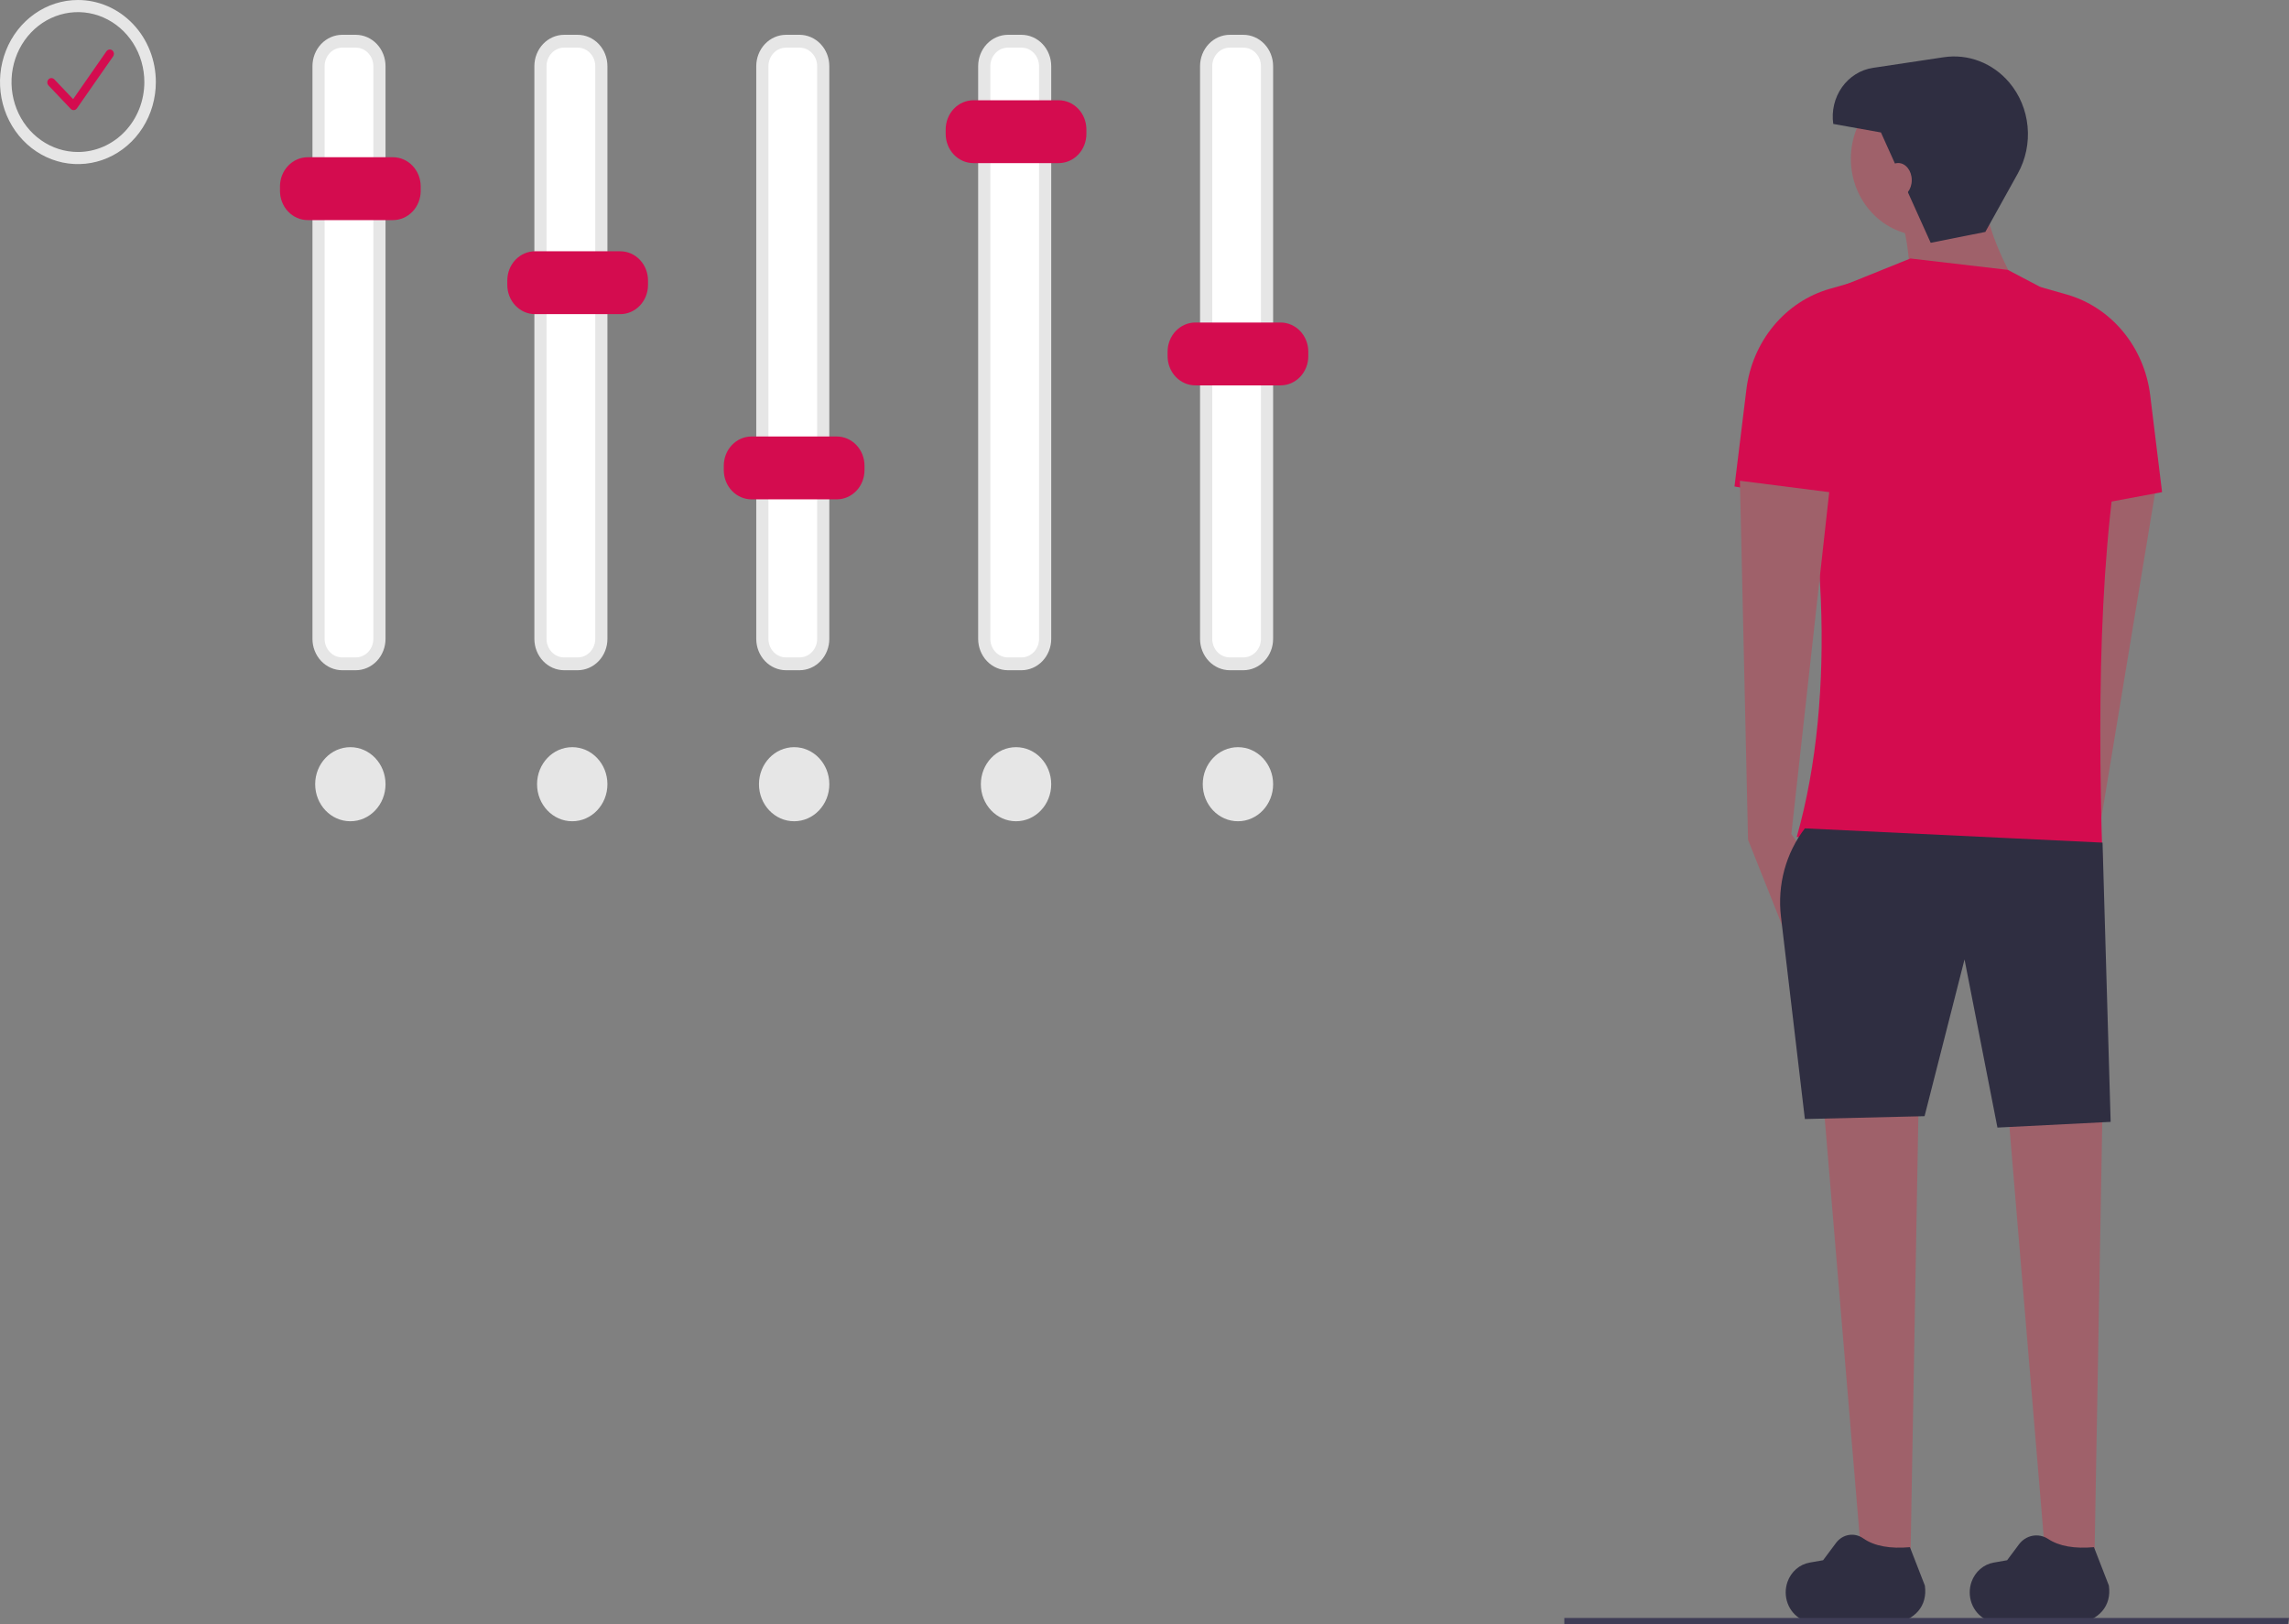 <svg width="155" height="110" viewBox="0 0 155 110" fill="none" xmlns="http://www.w3.org/2000/svg">
<rect x="0" y="0" width="155" height="110" fill="#808080" stroke="none"/>
<g clip-path="url(#clip0_1174_3392)">
<path d="M139.286 55.547L137.981 56.903L139.714 61.664L142.131 56.386L146.09 32.423L140.001 32.244L139.286 55.547Z" fill="#9F616A"/>
<path d="M129.364 105.701H126.065L123.5 75.017H129.914L129.364 105.701Z" fill="#9F616A"/>
<path d="M141.824 105.701H138.525L135.96 75.017H142.373L141.824 105.701Z" fill="#9F616A"/>
<path d="M139.269 109.704L134.454 109.677C134.024 109.451 133.69 109.065 133.514 108.595C133.339 108.124 133.335 107.602 133.504 107.128C133.623 106.792 133.825 106.495 134.088 106.267C134.351 106.039 134.667 105.888 135.003 105.829L135.913 105.669L136.706 104.606C136.931 104.297 137.257 104.087 137.621 104.016C137.985 103.945 138.361 104.017 138.677 104.22C139.437 104.729 140.492 104.898 141.792 104.784L142.804 107.387C143.005 108.795 142.089 109.724 140.754 109.946C140.247 110.03 139.728 109.946 139.269 109.704Z" fill="#2F2E41"/>
<path d="M126.808 109.704L121.993 109.677C121.564 109.451 121.229 109.066 121.053 108.595C120.878 108.124 120.874 107.602 121.043 107.129C121.162 106.792 121.364 106.495 121.627 106.267C121.89 106.039 122.206 105.888 122.542 105.829L123.452 105.669L124.333 104.488C124.547 104.204 124.855 104.015 125.195 103.959C125.536 103.904 125.883 103.986 126.169 104.188C126.933 104.722 128.004 104.901 129.331 104.785L130.343 107.387C130.544 108.795 129.628 109.724 128.293 109.946C127.786 110.03 127.267 109.946 126.808 109.704Z" fill="#2F2E41"/>
<path d="M130.28 15.963C133.012 15.963 135.227 13.63 135.227 10.752C135.227 7.874 133.012 5.542 130.28 5.542C127.547 5.542 125.332 7.874 125.332 10.752C125.332 13.63 127.547 15.963 130.28 15.963Z" fill="#9F616A"/>
<path d="M137.427 20.787L129.364 21.366C129.392 18.618 129.279 16.129 128.631 14.611L134.311 12.682C134.366 15.101 135.571 17.851 137.427 20.787Z" fill="#9F616A"/>
<path d="M142.374 58.419L121.667 56.683C124.43 46.983 123.565 34.282 120.751 24.76C120.751 23.648 121.071 22.562 121.67 21.646C122.268 20.73 123.116 20.026 124.102 19.628L129.363 17.506L135.96 18.278L141.523 21.207C142.381 21.659 143.1 22.358 143.596 23.222C144.093 24.087 144.347 25.082 144.329 26.092C142.238 34.898 141.987 46.221 142.374 58.419Z" fill="#D40C4F"/>
<path d="M126.798 34.682L117.452 32.945L118.257 26.38C118.452 24.782 119.094 23.281 120.1 22.067C121.106 20.852 122.432 19.98 123.909 19.56L125.698 19.05L126.798 34.682Z" fill="#D40C4F"/>
<path d="M121.301 56.49L122.4 58.034L120.751 62.858L118.369 56.876L117.819 32.56L123.866 33.331L121.301 56.49Z" fill="#9F616A"/>
<path d="M137.06 35.068L146.405 33.331L145.601 26.766C145.405 25.168 144.763 23.667 143.757 22.453C142.751 21.239 141.426 20.366 139.949 19.946L138.159 19.436L137.06 35.068Z" fill="#D40C4F"/>
<path d="M142.923 75.981L135.257 76.367L133.028 64.981L130.322 75.595L122.217 75.788L120.597 62.073C120.472 61.015 120.551 59.94 120.829 58.914C121.107 57.889 121.579 56.933 122.217 56.103L142.374 57.068L142.923 75.981Z" fill="#2F2E41"/>
<path d="M130.737 16.445L134.437 15.707L136.638 11.747C137.172 10.786 137.403 9.672 137.298 8.564C137.193 7.456 136.757 6.412 136.053 5.581C135.504 4.934 134.812 4.44 134.038 4.142C133.264 3.844 132.432 3.753 131.617 3.876L126.822 4.597C126.409 4.659 126.011 4.807 125.652 5.032C125.293 5.257 124.98 5.554 124.73 5.907C124.481 6.26 124.3 6.661 124.198 7.088C124.097 7.514 124.077 7.958 124.139 8.393L127.368 8.971L130.737 16.445Z" fill="#2F2E41"/>
<path d="M128.538 13.357C129.044 13.357 129.455 12.839 129.455 12.199C129.455 11.56 129.044 11.041 128.538 11.041C128.032 11.041 127.622 11.56 127.622 12.199C127.622 12.839 128.032 13.357 128.538 13.357Z" fill="#9F616A"/>
<path d="M23.174 2.357C22.64 2.358 22.127 2.581 21.749 2.979C21.371 3.377 21.159 3.917 21.158 4.48V43.27C21.159 43.833 21.371 44.372 21.749 44.77C22.127 45.168 22.64 45.392 23.174 45.393H24.09C24.625 45.392 25.137 45.168 25.515 44.77C25.893 44.372 26.105 43.833 26.106 43.27V4.48C26.105 3.917 25.893 3.377 25.515 2.979C25.137 2.581 24.625 2.358 24.09 2.357H23.174Z" fill="#E6E6E6"/>
<path d="M23.174 3.226C22.858 3.226 22.555 3.358 22.332 3.593C22.108 3.829 21.983 4.147 21.982 4.48V43.27C21.983 43.603 22.108 43.922 22.332 44.157C22.555 44.392 22.858 44.524 23.174 44.525H24.09C24.405 44.524 24.708 44.392 24.931 44.157C25.155 43.922 25.28 43.603 25.281 43.27V4.48C25.28 4.147 25.155 3.829 24.931 3.593C24.708 3.358 24.405 3.226 24.09 3.226H23.174Z" fill="white"/>
<path d="M38.2 2.357C37.666 2.358 37.154 2.581 36.776 2.979C36.398 3.377 36.185 3.917 36.185 4.48V43.27C36.185 43.833 36.398 44.372 36.776 44.77C37.154 45.168 37.666 45.392 38.2 45.393H39.117C39.651 45.392 40.163 45.168 40.541 44.77C40.919 44.372 41.132 43.833 41.132 43.27V4.48C41.132 3.917 40.919 3.377 40.541 2.979C40.163 2.581 39.651 2.358 39.117 2.357H38.2Z" fill="#E6E6E6"/>
<path d="M38.2 3.226C37.884 3.226 37.581 3.358 37.358 3.593C37.135 3.829 37.009 4.147 37.009 4.48V43.27C37.009 43.603 37.135 43.922 37.358 44.157C37.581 44.392 37.884 44.524 38.2 44.525H39.116C39.432 44.524 39.735 44.392 39.958 44.157C40.181 43.922 40.307 43.603 40.307 43.27V4.48C40.307 4.147 40.181 3.829 39.958 3.593C39.735 3.358 39.432 3.226 39.116 3.226H38.2Z" fill="white"/>
<path d="M53.226 2.357C52.691 2.358 52.179 2.581 51.801 2.979C51.423 3.377 51.211 3.917 51.21 4.48V43.27C51.211 43.833 51.423 44.372 51.801 44.77C52.179 45.168 52.691 45.392 53.226 45.393H54.142C54.676 45.392 55.189 45.168 55.566 44.77C55.944 44.372 56.157 43.833 56.157 43.27V4.48C56.157 3.917 55.944 3.377 55.566 2.979C55.189 2.581 54.676 2.358 54.142 2.357H53.226Z" fill="#E6E6E6"/>
<path d="M53.226 3.226C52.91 3.226 52.608 3.358 52.384 3.593C52.161 3.829 52.035 4.147 52.035 4.48V43.27C52.035 43.603 52.161 43.922 52.384 44.157C52.608 44.392 52.91 44.524 53.226 44.525H54.142C54.458 44.524 54.761 44.392 54.984 44.157C55.208 43.922 55.333 43.603 55.334 43.27V4.48C55.333 4.147 55.208 3.829 54.984 3.593C54.761 3.358 54.458 3.226 54.142 3.226H53.226Z" fill="white"/>
<path d="M68.252 2.357C67.718 2.358 67.205 2.581 66.827 2.979C66.45 3.377 66.237 3.917 66.236 4.48V43.27C66.237 43.833 66.45 44.372 66.827 44.77C67.205 45.168 67.718 45.392 68.252 45.393H69.168C69.703 45.392 70.215 45.168 70.593 44.77C70.971 44.372 71.183 43.833 71.184 43.27V4.48C71.183 3.917 70.971 3.377 70.593 2.979C70.215 2.581 69.703 2.358 69.168 2.357H68.252Z" fill="#E6E6E6"/>
<path d="M68.252 3.226C67.936 3.226 67.633 3.358 67.41 3.593C67.186 3.829 67.061 4.147 67.061 4.48V43.27C67.061 43.603 67.186 43.922 67.41 44.157C67.633 44.392 67.936 44.524 68.252 44.525H69.168C69.484 44.524 69.786 44.392 70.01 44.157C70.233 43.922 70.359 43.603 70.359 43.27V4.48C70.359 4.147 70.233 3.829 70.01 3.593C69.786 3.358 69.484 3.226 69.168 3.226H68.252Z" fill="white"/>
<path d="M83.277 2.357C82.743 2.358 82.231 2.581 81.853 2.979C81.475 3.377 81.262 3.917 81.262 4.48V43.27C81.262 43.833 81.475 44.372 81.853 44.77C82.231 45.168 82.743 45.392 83.277 45.393H84.194C84.728 45.392 85.24 45.168 85.618 44.77C85.996 44.372 86.209 43.833 86.209 43.27V4.48C86.209 3.917 85.996 3.377 85.618 2.979C85.24 2.581 84.728 2.358 84.194 2.357H83.277Z" fill="#E6E6E6"/>
<path d="M83.278 3.226C82.962 3.226 82.659 3.358 82.436 3.593C82.213 3.829 82.087 4.147 82.087 4.48V43.27C82.087 43.603 82.213 43.922 82.436 44.157C82.659 44.392 82.962 44.524 83.278 44.525H84.194C84.51 44.524 84.813 44.392 85.036 44.157C85.259 43.922 85.385 43.603 85.385 43.27V4.48C85.385 4.147 85.259 3.829 85.036 3.593C84.813 3.358 84.51 3.226 84.194 3.226H83.278Z" fill="white"/>
<path d="M26.611 14.907H20.836C20.338 14.906 19.861 14.698 19.509 14.327C19.157 13.957 18.959 13.454 18.959 12.93V12.626C18.959 12.102 19.157 11.6 19.509 11.229C19.861 10.858 20.338 10.65 20.836 10.649H26.611C27.108 10.65 27.585 10.858 27.937 11.229C28.289 11.6 28.487 12.102 28.488 12.626V12.93C28.487 13.454 28.289 13.957 27.937 14.327C27.585 14.698 27.108 14.906 26.611 14.907Z" fill="#D40C4F"/>
<path d="M42.003 21.276H36.228C35.731 21.275 35.254 21.066 34.902 20.696C34.55 20.325 34.352 19.823 34.352 19.299V18.995C34.352 18.471 34.55 17.968 34.902 17.598C35.254 17.227 35.731 17.019 36.228 17.018H42.003C42.501 17.019 42.978 17.227 43.33 17.598C43.682 17.968 43.88 18.471 43.88 18.995V19.299C43.88 19.823 43.682 20.325 43.33 20.696C42.978 21.066 42.501 21.275 42.003 21.276Z" fill="#D40C4F"/>
<path d="M56.663 33.82H50.889C50.391 33.819 49.914 33.611 49.562 33.24C49.21 32.87 49.012 32.367 49.012 31.843V31.539C49.012 31.015 49.21 30.513 49.562 30.142C49.914 29.771 50.391 29.563 50.889 29.562H56.663C57.161 29.563 57.638 29.771 57.99 30.142C58.342 30.513 58.54 31.015 58.54 31.539V31.843C58.54 32.367 58.342 32.87 57.99 33.24C57.638 33.611 57.161 33.819 56.663 33.82Z" fill="#D40C4F"/>
<path d="M71.689 11.047H65.914C65.416 11.047 64.939 10.838 64.587 10.468C64.236 10.097 64.038 9.595 64.037 9.071V8.767C64.038 8.243 64.236 7.74 64.587 7.37C64.939 6.999 65.416 6.791 65.914 6.79H71.689C72.186 6.791 72.664 6.999 73.015 7.37C73.367 7.74 73.565 8.243 73.566 8.767V9.071C73.565 9.595 73.367 10.097 73.015 10.468C72.664 10.838 72.186 11.047 71.689 11.047Z" fill="#D40C4F"/>
<path d="M86.715 26.1H80.94C80.443 26.1 79.966 25.891 79.614 25.521C79.262 25.15 79.064 24.648 79.064 24.123V23.819C79.064 23.295 79.262 22.793 79.614 22.422C79.966 22.052 80.443 21.843 80.94 21.843H86.715C87.213 21.843 87.69 22.052 88.042 22.422C88.394 22.793 88.592 23.295 88.592 23.819V24.123C88.592 24.648 88.394 25.15 88.042 25.521C87.69 25.891 87.213 26.1 86.715 26.1Z" fill="#D40C4F"/>
<path d="M154.927 110H105.928V109.578H155L154.927 110Z" fill="#3F3D56"/>
<path d="M23.724 55.621C25.04 55.621 26.106 54.498 26.106 53.112C26.106 51.727 25.04 50.603 23.724 50.603C22.408 50.603 21.342 51.727 21.342 53.112C21.342 54.498 22.408 55.621 23.724 55.621Z" fill="#E6E6E6"/>
<path d="M38.749 55.621C40.065 55.621 41.132 54.498 41.132 53.112C41.132 51.727 40.065 50.603 38.749 50.603C37.434 50.603 36.367 51.727 36.367 53.112C36.367 54.498 37.434 55.621 38.749 55.621Z" fill="#E6E6E6"/>
<path d="M53.776 55.621C55.091 55.621 56.158 54.498 56.158 53.112C56.158 51.727 55.091 50.603 53.776 50.603C52.46 50.603 51.394 51.727 51.394 53.112C51.394 54.498 52.46 55.621 53.776 55.621Z" fill="#E6E6E6"/>
<path d="M68.801 55.621C70.117 55.621 71.183 54.498 71.183 53.112C71.183 51.727 70.117 50.603 68.801 50.603C67.486 50.603 66.419 51.727 66.419 53.112C66.419 54.498 67.486 55.621 68.801 55.621Z" fill="#E6E6E6"/>
<path d="M83.828 55.621C85.143 55.621 86.21 54.498 86.21 53.112C86.21 51.727 85.143 50.603 83.828 50.603C82.512 50.603 81.445 51.727 81.445 53.112C81.445 54.498 82.512 55.621 83.828 55.621Z" fill="#E6E6E6"/>
<path d="M5.277 0C4.233 3.81693e-07 3.213 0.326 2.345 0.937C1.477 1.547 0.801 2.415 0.402 3.431C0.002 4.446 -0.102 5.563 0.101 6.641C0.305 7.719 0.808 8.71 1.546 9.487C2.283 10.264 3.224 10.793 4.247 11.008C5.271 11.222 6.332 11.112 7.296 10.691C8.26 10.271 9.084 9.559 9.664 8.645C10.244 7.731 10.553 6.656 10.553 5.557C10.553 4.827 10.417 4.105 10.152 3.431C9.887 2.756 9.498 2.144 9.008 1.628C8.518 1.112 7.936 0.702 7.296 0.423C6.656 0.144 5.97 -7.60295e-07 5.277 0ZM5.277 10.294C4.387 10.294 3.518 10.016 2.778 9.495C2.039 8.975 1.462 8.235 1.122 7.37C0.782 6.504 0.692 5.552 0.866 4.633C1.04 3.715 1.468 2.871 2.097 2.208C2.726 1.546 3.527 1.095 4.399 0.912C5.272 0.729 6.176 0.823 6.998 1.182C7.819 1.54 8.522 2.147 9.016 2.926C9.51 3.705 9.774 4.621 9.774 5.557C9.774 6.179 9.658 6.795 9.432 7.37C9.206 7.944 8.874 8.467 8.457 8.906C8.039 9.346 7.543 9.695 6.998 9.933C6.452 10.171 5.867 10.294 5.277 10.294Z" fill="#E6E6E6"/>
<path d="M4.985 7.458C4.948 7.458 4.912 7.45 4.878 7.435C4.845 7.421 4.814 7.399 4.788 7.372L3.285 5.788C3.259 5.761 3.238 5.729 3.224 5.693C3.21 5.658 3.203 5.62 3.203 5.581C3.203 5.543 3.21 5.504 3.224 5.469C3.238 5.433 3.259 5.401 3.285 5.374C3.311 5.346 3.341 5.325 3.375 5.31C3.409 5.295 3.445 5.288 3.482 5.288C3.518 5.288 3.554 5.295 3.588 5.31C3.622 5.325 3.653 5.346 3.678 5.374L4.952 6.715L7.21 3.472C7.254 3.41 7.32 3.368 7.393 3.356C7.466 3.344 7.54 3.363 7.6 3.409C7.659 3.455 7.699 3.524 7.71 3.601C7.721 3.678 7.703 3.756 7.66 3.819L5.209 7.338C5.186 7.372 5.155 7.4 5.12 7.421C5.085 7.441 5.046 7.454 5.006 7.457C4.999 7.457 4.992 7.458 4.985 7.458Z" fill="#D40C4F"/>
</g>
<defs>
<clipPath id="clip0_1174_3392">
<rect width="155" height="110" fill="white"/>
</clipPath>
</defs>
</svg>
